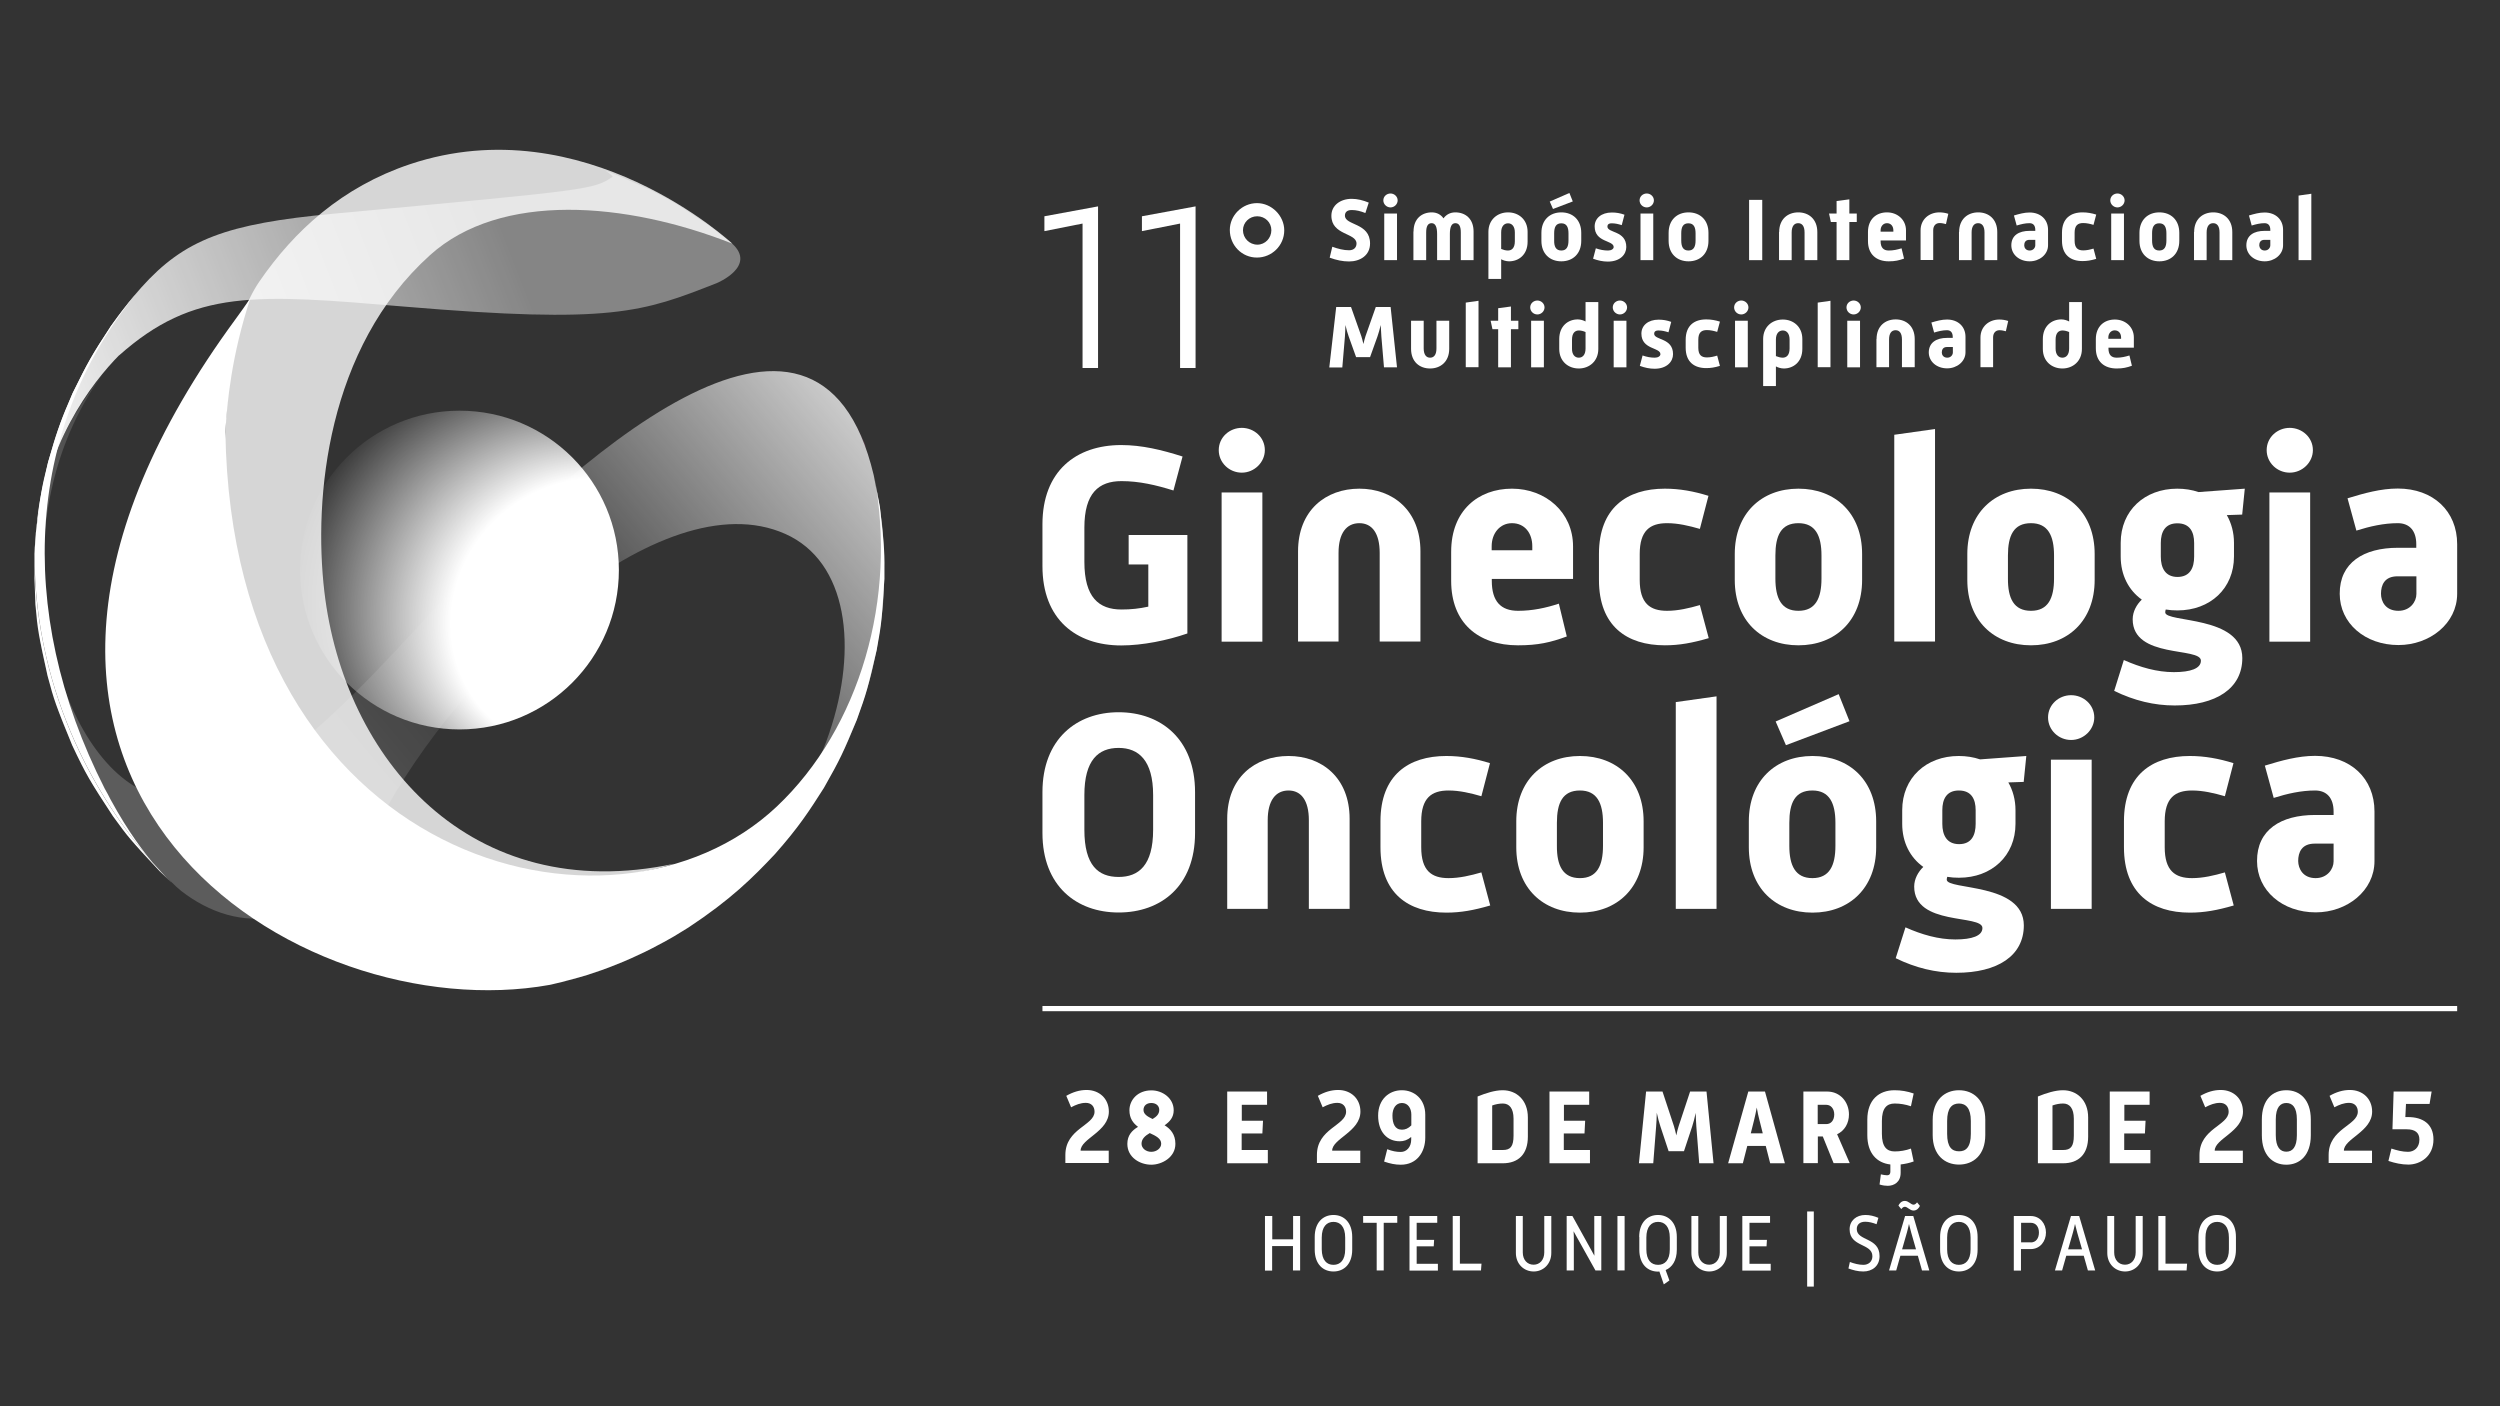 <?xml version="1.0" encoding="utf-8"?>
<!-- Generator: Adobe Illustrator 28.1.0, SVG Export Plug-In . SVG Version: 6.00 Build 0)  -->
<svg version="1.1" id="Layer_1" xmlns="http://www.w3.org/2000/svg" xmlns:xlink="http://www.w3.org/1999/xlink" x="0px" y="0px"
	 viewBox="0 0 1920 1080" style="enable-background:new 0 0 1920 1080;" xml:space="preserve">
<rect x="0" y="0" width="1920" height="1080" fill="#333333" stroke="none"/>
<style type="text/css">
	.st0{fill:#FFFFFF;}
	.st1{fill:none;stroke:#FFFFFF;stroke-width:4;stroke-miterlimit:10;}
	.st2{fill:#FF4C9B;}
	.st3{fill:url(#SVGID_1_);}
	.st4{fill:url(#SVGID_00000099662294539002828360000007132012752646058395_);}
	.st5{fill:url(#SVGID_00000034052671367522780310000004788897009881046167_);}
	.st6{enable-background:new    ;}
	.st7{opacity:0.8;fill:#FFFFFF;}
</style>
<g>
	<g>
		<path class="st0" d="M800.6,402.7c0-41,25.9-60.9,60.5-60.9c15.8,0,31.1,3.7,47.1,8.8l-7,26.1c-13.4-4.2-26.3-7.2-39.9-7.2
			c-17.5,0-28.5,9.2-28.5,35.7v26.3c0,27.2,11,36.6,28.5,36.6c7.5,0,13.6-0.7,20.6-2.2v-32.4h-15.1v-22.6h45.1v75.6
			c-15.3,5.3-34.4,9.2-50.8,9.2c-34.6,0-60.5-19.9-60.5-60.9V402.7z"/>
		<path class="st0" d="M936,345.7c0-9.9,8.3-17.1,17.7-17.1s17.7,7.2,17.7,17.1c0,9.4-8.1,17.3-17.7,17.3S936,355.4,936,345.7z
			 M938.2,378.2h31.3v114.6h-31.3V378.2z"/>
		<path class="st0" d="M996.9,423.5c0-31.6,21.3-48.2,47.1-48.2c25.6,0,46.9,16.7,46.9,48.2v69.2h-31.3v-68.1
			c0-15.1-5.9-22.8-15.6-22.8c-9.9,0-16,7.7-16,22.8v68.1h-31.1V423.5z"/>
		<path class="st0" d="M1114.5,423.7c0-31.6,20.8-48.4,46.7-48.4s46.9,18.2,46.9,44.3v25h-62.4v1.5c0,15.6,6.8,23,20.2,23
			c11,0,21.3-2.2,31.3-5.5l6.1,25.2c-12.5,4.6-22.1,6.8-37.5,6.8c-30.7,0-51.3-17.3-51.3-49.5V423.7z M1176.8,422.6v-3.1
			c0-9.9-5.7-17.7-15.6-17.7c-9.2,0-15.6,7.7-15.6,17.7v3.1H1176.8z"/>
		<path class="st0" d="M1228,425.5c0-35.5,21.5-50.2,50.6-50.2c11.4,0,22.3,2,33.5,5.5l-6.6,25.4c-8.3-2.4-16.7-4.4-25.2-4.4
			c-13.1,0-21,5.7-21,23.7v19.9c0,18,7.9,23.7,21,23.7c8.5,0,16.9-2,25.2-4.4l6.8,25.4c-12.7,3.7-22.6,5.5-33.7,5.5
			c-29.1,0-50.6-14.7-50.6-50.2V425.5z"/>
		<path class="st0" d="M1332.3,425.5c0-31.3,20.6-50.2,48.9-50.2c28.3,0,48.9,18.8,48.9,50.2v19.9c0,31.3-20.6,50.2-48.9,50.2
			c-28.3,0-48.9-18.8-48.9-50.2V425.5z M1381.2,469.1c13.1,0,17.7-9.6,17.7-24.8v-17.7c0-15.1-4.6-24.8-17.7-24.8
			c-13.4,0-17.7,9.6-17.7,24.8v17.7C1363.5,459.5,1368.1,469.1,1381.2,469.1z"/>
		<path class="st0" d="M1454.8,333.9l31.3-4.4v163.2h-31.3V333.9z"/>
		<path class="st0" d="M1510.9,425.5c0-31.3,20.6-50.2,48.9-50.2s48.9,18.8,48.9,50.2v19.9c0,31.3-20.6,50.2-48.9,50.2
			s-48.9-18.8-48.9-50.2V425.5z M1559.8,469.1c13.1,0,17.7-9.6,17.7-24.8v-17.7c0-15.1-4.6-24.8-17.7-24.8
			c-13.4,0-17.7,9.6-17.7,24.8v17.7C1542,459.5,1546.6,469.1,1559.8,469.1z"/>
		<path class="st0" d="M1669.5,516.2c12.9,0,20.8-2.8,20.8-8.8c0-10.7-52.4-1.3-52.4-31.8c0-5.9,3.1-11.4,7-15.1
			c-10.1-7.2-16.2-18.8-16.2-33.1v-10.5c0-24.8,18.4-41.6,43.4-41.6c5.9,0,11.4,0.9,16.4,2.6l35.5-2.6l-2,19.9l-11.8,0.4
			c3.5,6.1,5.5,13.4,5.5,21.3v10.5c0,24.5-18.2,41.4-43.4,41.4c-3.1,0-6.1-0.2-9-0.7c-0.2,0.7-0.4,1.3-0.4,2.2
			c0,8.1,59.2,2.2,59.2,35.1c0,23.4-20.2,36.4-51.9,36.4c-15.8,0-31.1-3.7-46.5-11.2l7.4-23.7
			C1643.7,512.5,1656.6,516.2,1669.5,516.2z M1685.1,427.5v-10.5c0-8.5-3.3-15.1-12.9-15.1c-9.4,0-12.7,6.6-12.7,15.1v10.5
			c0,8.5,3.3,15.6,12.9,15.6C1682,443,1685.1,436,1685.1,427.5z"/>
		<path class="st0" d="M1740.8,345.7c0-9.9,8.3-17.1,17.7-17.1c9.4,0,17.8,7.2,17.8,17.1c0,9.4-8.1,17.3-17.8,17.3
			C1748.9,363,1740.8,355.4,1740.8,345.7z M1742.9,378.2h31.3v114.6h-31.3V378.2z"/>
		<path class="st0" d="M1841.5,420.7h14.2V418c0-10.5-5.3-16.2-14.2-16.2c-10.7,0-21.3,2.4-31.8,5.7l-6.8-24.8
			c12.7-3.9,25.6-7.5,38.6-7.5c27.2,0,45.6,17.3,45.6,42.7v38.1c0,22.8-21,39.4-45.1,39.4c-25.6,0-45.1-16.7-45.1-39.4
			C1796.8,432.1,1815.3,420.7,1841.5,420.7z M1842,469.1c9,0,13.8-7,13.8-12.9v-13.6h-14.5c-10.1,0-12.7,6.8-12.7,13.4
			C1828.6,461.9,1832.1,469.1,1842,469.1z"/>
		<path class="st0" d="M800.6,608.4c0-40.8,26.3-61.4,58.5-61.4c32.4,0,58.7,20.6,58.7,61.4v31.3c0,41-26.3,61.1-58.7,61.1
			c-32.2,0-58.5-20.2-58.5-61.1V608.4z M885.6,637.3v-26.7c0-26.7-11.2-36.2-26.5-36.2c-15.6,0-26.3,9.4-26.3,36.2v26.7
			c0,27.4,10.7,36.2,26.3,36.2C874.4,673.5,885.6,664.7,885.6,637.3z"/>
		<path class="st0" d="M942.5,628.8c0-31.6,21.3-48.2,47.1-48.2c25.6,0,46.9,16.7,46.9,48.2V698h-31.3v-68.1
			c0-15.1-5.9-22.8-15.6-22.8c-9.9,0-16,7.7-16,22.8V698h-31.1V628.8z"/>
		<path class="st0" d="M1060.2,630.8c0-35.5,21.5-50.2,50.6-50.2c11.4,0,22.3,2,33.5,5.5l-6.6,25.4c-8.3-2.4-16.7-4.4-25.2-4.4
			c-13.1,0-21,5.7-21,23.7v19.9c0,18,7.9,23.7,21,23.7c8.5,0,16.9-2,25.2-4.4l6.8,25.4c-12.7,3.7-22.6,5.5-33.7,5.5
			c-29.1,0-50.6-14.7-50.6-50.2V630.8z"/>
		<path class="st0" d="M1164.5,630.8c0-31.3,20.6-50.2,48.9-50.2c28.3,0,48.9,18.8,48.9,50.2v19.9c0,31.3-20.6,50.2-48.9,50.2
			c-28.3,0-48.9-18.8-48.9-50.2V630.8z M1213.4,674.4c13.1,0,17.7-9.6,17.7-24.8v-17.7c0-15.1-4.6-24.8-17.7-24.8
			c-13.4,0-17.7,9.6-17.7,24.8v17.7C1195.6,664.7,1200.2,674.4,1213.4,674.4z"/>
		<path class="st0" d="M1287,539.2l31.3-4.4V698H1287V539.2z"/>
		<path class="st0" d="M1343.1,630.8c0-31.3,20.6-50.2,48.9-50.2c28.3,0,48.9,18.8,48.9,50.2v19.9c0,31.3-20.6,50.2-48.9,50.2
			c-28.3,0-48.9-18.8-48.9-50.2V630.8z M1371.6,572.3l-7.9-18.2l48.4-21l8.3,20.8L1371.6,572.3z M1391.9,674.4
			c13.1,0,17.7-9.6,17.7-24.8v-17.7c0-15.1-4.6-24.8-17.7-24.8c-13.4,0-17.7,9.6-17.7,24.8v17.7
			C1374.2,664.7,1378.8,674.4,1391.9,674.4z"/>
		<path class="st0" d="M1501.7,721.5c12.9,0,20.8-2.8,20.8-8.8c0-10.7-52.4-1.3-52.4-31.8c0-5.9,3.1-11.4,7-15.1
			c-10.1-7.2-16.2-18.8-16.2-33.1v-10.5c0-24.8,18.4-41.6,43.4-41.6c5.9,0,11.4,0.9,16.4,2.6l35.5-2.6l-2,19.9l-11.8,0.4
			c3.5,6.1,5.5,13.4,5.5,21.3v10.5c0,24.5-18.2,41.4-43.4,41.4c-3.1,0-6.1-0.2-9-0.7c-0.2,0.7-0.4,1.3-0.4,2.2
			c0,8.1,59.2,2.2,59.2,35.1c0,23.4-20.2,36.4-51.9,36.4c-15.8,0-31.1-3.7-46.5-11.2l7.5-23.7
			C1475.9,717.8,1488.8,721.5,1501.7,721.5z M1517.3,632.7v-10.5c0-8.5-3.3-15.1-12.9-15.1c-9.4,0-12.7,6.6-12.7,15.1v10.5
			c0,8.5,3.3,15.6,12.9,15.6S1517.3,641.3,1517.3,632.7z"/>
		<path class="st0" d="M1572.9,551c0-9.9,8.3-17.1,17.7-17.1c9.4,0,17.8,7.2,17.8,17.1c0,9.4-8.1,17.3-17.8,17.3
			C1581,568.3,1572.9,560.7,1572.9,551z M1575.1,583.4h31.3V698h-31.3V583.4z"/>
		<path class="st0" d="M1631.2,630.8c0-35.5,21.5-50.2,50.6-50.2c11.4,0,22.3,2,33.5,5.5l-6.6,25.4c-8.3-2.4-16.7-4.4-25.2-4.4
			c-13.1,0-21,5.7-21,23.7v19.9c0,18,7.9,23.7,21,23.7c8.5,0,16.9-2,25.2-4.4l6.8,25.4c-12.7,3.7-22.6,5.5-33.7,5.5
			c-29.1,0-50.6-14.7-50.6-50.2V630.8z"/>
		<path class="st0" d="M1778,625.9h14.2v-2.6c0-10.5-5.3-16.2-14.2-16.2c-10.7,0-21.3,2.4-31.8,5.7l-6.8-24.8
			c12.7-3.9,25.6-7.5,38.6-7.5c27.2,0,45.6,17.3,45.6,42.7v38.1c0,22.8-21,39.4-45.1,39.4c-25.6,0-45.1-16.7-45.1-39.4
			C1733.3,637.3,1751.7,625.9,1778,625.9z M1778.4,674.4c9,0,13.8-7,13.8-12.9v-13.6h-14.5c-10.1,0-12.7,6.8-12.7,13.4
			C1765.1,667.1,1768.6,674.4,1778.4,674.4z"/>
	</g>
</g>
<g>
	<g>
		<path class="st0" d="M818.2,893.4V887c0-20.3,22.4-22.6,22.4-33.2c0-3.9-2.3-6.8-6.7-6.8c-4,0-7.5,1.4-11.3,3.4l-3.7-8.8
			c5.1-2.9,10.2-4.5,15.6-4.5c9.8,0,17.1,6.7,17.1,16.6c0,15.4-21.7,20.8-21.7,30h21.6v9.5H818.2z"/>
		<path class="st0" d="M902.7,878.5c0,10.4-10.4,16-18.5,16c-8.6,0-18.4-5.5-18.4-16c0-6.6,3.6-10.3,8.2-13.1
			c-3.8-2.8-6.6-6.6-6.6-12.7c0-7.9,6.3-15.3,16.9-15.3c8.4,0,17.1,5.9,17.1,15.3c0,5.4-3,8.8-7,11.5
			C898.9,867,902.7,871.1,902.7,878.5z M876.7,878.4c0,3.4,3.3,6.2,7.5,6.2c4.1,0,7.6-2.8,7.6-6.2c0-4-4-6-8.8-8.2
			C879.4,872.3,876.7,874.7,876.7,878.4z M890.3,852.4c0-3.3-2.6-5.3-6.1-5.3c-3.5,0-6,2-6,5.3c0,3.3,3,5.1,7,7
			C888.2,857.6,890.3,855.6,890.3,852.4z"/>
		<path class="st0" d="M942.6,838.3h30.5v10.2h-19.4v12.2H970l-0.5,9.8h-15.9v12.7h20.1v10.2h-31.2V838.3z"/>
		<path class="st0" d="M1011.4,893.4V887c0-20.3,22.4-22.6,22.4-33.2c0-3.9-2.3-6.8-6.7-6.8c-4,0-7.5,1.4-11.3,3.4l-3.7-8.8
			c5.1-2.9,10.2-4.5,15.6-4.5c9.8,0,17.1,6.7,17.1,16.6c0,15.4-21.7,20.8-21.7,30h21.6v9.5H1011.4z"/>
		<path class="st0" d="M1083.8,873.2c-2.9,2.4-5.7,3.3-8.8,3.3c-9.7,0-16.6-7.2-16.6-19.7c0-12.5,8.4-19.5,18.2-19.5
			c9.6,0,18,6.8,18,18.8v17.6c0,11.2-6.5,20.8-18.8,20.8c-4.3,0-8.1-0.8-12.8-2.4l2.4-9.5c3.9,1.5,7,2.1,10.4,2.1c4.5,0,8-3.8,8-9.5
			V873.2z M1083.9,856c0-4.7-2.5-8.9-7.2-8.9c-4.8,0-7.3,4.3-7.3,9.6c0,6.3,1.9,10.9,7.3,10.9c2.5,0,4.8-0.9,7.2-3.3V856z"/>
		<path class="st0" d="M1134.8,893.4v-51.3c6.6-2.7,13.4-4.8,19.3-4.8c10.4,0,19.3,7.4,19.3,20.9V873c0,13.4-7.3,20.4-19.3,20.4
			H1134.8z M1162.4,859.2c0-8.1-3.3-11.7-8.2-11.7c-2.7,0-5.4,0.5-8.2,1.5v34.2h8.2c5.8,0,8.2-2.7,8.2-11.1V859.2z"/>
		<path class="st0" d="M1190,838.3h30.5v10.2h-19.4v12.2h16.3l-0.5,9.8h-15.9v12.7h20.1v10.2H1190V838.3z"/>
		<path class="st0" d="M1264.2,838.3h12.6l8.8,26.6c0.6,1.9,1.2,4.5,1.8,7.1c0.5-2.6,1.2-5.2,1.8-7.1l8.8-26.6h12.6l5.4,55.1h-11
			l-2.2-28.2c-0.2-2.9-0.4-6.7-0.5-10.5c-0.8,3.8-1.8,7.7-2.7,10.4l-6.3,19h-11.8l-6.3-19c-0.9-2.8-2-6.6-2.8-10.5
			c-0.1,3.9-0.2,7.7-0.5,10.6l-2.2,28.2h-11L1264.2,838.3z"/>
		<path class="st0" d="M1342.7,838.3h12.8l15.3,55.1h-11.3l-3.4-13.3h-14.2l-3.4,13.3h-11.3L1342.7,838.3z M1353.8,870.4l-2.6-10.4
			c-0.7-2.5-1.4-5.9-2-9.4c-0.6,3.4-1.4,6.8-2,9.4l-2.6,10.4H1353.8z"/>
		<path class="st0" d="M1385,838.3h18.2c10.3,0,16.8,8.3,16.8,17.6c0,6.7-3.3,12.5-9.1,15.2l9.7,22.2h-12.4l-8.3-20.5h-3.8v20.5
			H1385V838.3z M1402.6,863.3c3.6,0,6.1-2.9,6.1-7.4c0-4.4-2.6-7.4-6.1-7.4h-6.6v14.8H1402.6z"/>
		<path class="st0" d="M1451.7,894.3c-10.3-1.2-17.6-8.6-17.6-22.5v-11.9c0-15.2,8.9-22.6,20.9-22.6c5,0,9.8,0.8,14.7,2.5l-2.1,9.8
			c-4.2-1.4-8.3-2.1-12.5-2.1c-6,0-9.8,3.5-9.8,13.4v9.9c0,10,3.8,13.5,9.8,13.5c4.2,0,8.4-0.7,12.5-2.2l2.1,9.9
			c-3.3,1.2-6.6,1.9-10,2.3v6.4c0,7.4-5.3,10-9.9,10c-1.5,0-3.8-0.2-6.3-1l1-7.8c1.7,0.4,3.5,0.7,4.7,0.7c2,0,2.6-1.1,2.6-2.9V894.3
			z"/>
		<path class="st0" d="M1484.3,860.1c0-15.2,9.1-22.8,20.2-22.8c11.2,0,20.2,7.7,20.2,22.8v11.6c0,15.2-9.1,22.7-20.2,22.7
			c-11.1,0-20.2-7.5-20.2-22.7V860.1z M1513.6,870.8v-9.9c0-9.9-3.9-13.4-9.1-13.4c-5.4,0-9.1,3.5-9.1,13.4v9.9
			c0,10.2,3.7,13.4,9.1,13.4C1509.8,884.3,1513.6,881,1513.6,870.8z"/>
		<path class="st0" d="M1565.1,893.4v-51.3c6.6-2.7,13.4-4.8,19.3-4.8c10.4,0,19.3,7.4,19.3,20.9V873c0,13.4-7.3,20.4-19.3,20.4
			H1565.1z M1592.7,859.2c0-8.1-3.3-11.7-8.2-11.7c-2.7,0-5.4,0.5-8.2,1.5v34.2h8.2c5.8,0,8.2-2.7,8.2-11.1V859.2z"/>
		<path class="st0" d="M1620.4,838.3h30.5v10.2h-19.4v12.2h16.3l-0.5,9.8h-15.9v12.7h20.1v10.2h-31.2V838.3z"/>
		<path class="st0" d="M1689.2,893.4V887c0-20.3,22.4-22.6,22.4-33.2c0-3.9-2.3-6.8-6.7-6.8c-4,0-7.5,1.4-11.3,3.4l-3.7-8.8
			c5.1-2.9,10.2-4.5,15.6-4.5c9.8,0,17.1,6.7,17.1,16.6c0,15.4-21.7,20.8-21.7,30h21.6v9.5H1689.2z"/>
		<path class="st0" d="M1774.7,871.9c0,15.5-8.6,22.6-18.8,22.6c-10.3,0-18.8-7.1-18.8-22.6v-12.1c0-15.4,8.4-22.5,18.8-22.5
			c10.3,0,18.8,7.1,18.8,22.5V871.9z M1764,859.7c0-9.4-3.5-12.6-8.1-12.6c-4.6,0-8.1,3.3-8.1,12.6v12.1c0,9.4,3.5,12.7,8.1,12.7
			c4.6,0,8.1-3.3,8.1-12.7V859.7z"/>
		<path class="st0" d="M1788.4,893.4V887c0-20.3,22.4-22.6,22.4-33.2c0-3.9-2.3-6.8-6.7-6.8c-4,0-7.5,1.4-11.3,3.4l-3.7-8.8
			c5.1-2.9,10.2-4.5,15.6-4.5c9.8,0,17.1,6.7,17.1,16.6c0,15.4-21.7,20.8-21.7,30h21.6v9.5H1788.4z"/>
		<path class="st0" d="M1836.6,882.1c4.3,1.4,8.5,2.5,12.8,2.5c4.5,0,8.7-3.1,8.7-9.4c0-5.5-3.6-7.9-9.7-7.9h-11l0.9-29h29.2
			l-1.6,9.5h-18.1l-0.5,10.1h2c11.6,0,19.6,5.5,19.6,17.2c0,13.1-10.2,19.3-19.3,19.3c-5.1,0-10.2-1.1-15.3-2.8L1836.6,882.1z"/>
	</g>
</g>
<g>
	<g>
		<path class="st0" d="M971.6,933.9h5.5v17.9h16v-17.9h5.4v41.8H993V957h-16v18.8h-5.5V933.9z"/>
		<path class="st0" d="M1009.7,950c0-11.3,6.5-16.9,14.4-16.9s14.4,5.6,14.4,16.9v9.7c0,11.3-6.5,16.8-14.4,16.8
			s-14.4-5.5-14.4-16.8V950z M1024.1,971.4c5.2,0,9-3.6,9-11.9v-9c0-8.4-3.8-12.1-9-12.1s-9,3.7-9,12.1v9
			C1015.2,967.8,1018.9,971.4,1024.1,971.4z"/>
		<path class="st0" d="M1057.3,939.1h-10.4v-5.2h26.2v5.2h-10.4v36.6h-5.4V939.1z"/>
		<path class="st0" d="M1082.6,933.9h21.2v5.2h-15.8v13.1h13.4l-0.3,5h-13.1v13.4h16.3v5.2h-21.8V933.9z"/>
		<path class="st0" d="M1115.7,933.9h5.5v36.6h16.6l-0.4,5.2h-21.7V933.9z"/>
		<path class="st0" d="M1164,933.9h5.5v28c0,5.6,3.4,9.4,8.3,9.4c4.8,0,8.2-3.8,8.2-9.4v-28h5.4v28.4c0,8.4-6.1,14.2-13.5,14.2
			c-7.6,0-13.7-5.8-13.7-14.2V933.9z"/>
		<path class="st0" d="M1203.3,933.9h4.3l16.9,30.5c-0.1-2.2-0.1-4.4-0.1-6.1v-24.4h5.4v41.8h-4.5l-16.8-30.1
			c0.2,2.2,0.2,4.5,0.2,6.1v24h-5.5V933.9z"/>
		<path class="st0" d="M1242.2,933.9h5.5v41.8h-5.5V933.9z"/>
		<path class="st0" d="M1258.9,950c0-11.3,6.5-16.9,14.4-16.9s14.5,5.6,14.5,16.9v9.7c0,8.4-3.6,13.6-8.6,15.7l2.9,8l-4.3,3
			l-3.4-9.9c-0.3,0-0.6,0.1-1,0.1c-7.9,0-14.4-5.5-14.4-16.8V950z M1273.4,971.4c5.2,0,9-3.6,9-11.9v-9c0-8.4-3.8-12.1-9-12.1
			s-9,3.7-9,12.1v9C1264.4,967.8,1268.1,971.4,1273.4,971.4z"/>
		<path class="st0" d="M1298.8,933.9h5.5v28c0,5.6,3.4,9.4,8.3,9.4c4.8,0,8.2-3.8,8.2-9.4v-28h5.4v28.4c0,8.4-6.1,14.2-13.5,14.2
			c-7.6,0-13.7-5.8-13.7-14.2V933.9z"/>
		<path class="st0" d="M1338.2,933.9h21.2v5.2h-15.8v13.1h13.4l-0.3,5h-13.1v13.4h16.3v5.2h-21.8V933.9z"/>
		<path class="st0" d="M1387.9,988.1v-57.7h5.1v57.7H1387.9z"/>
		<path class="st0" d="M1420.7,969.2c3.2,1.2,6.8,2.2,10.4,2.2c3.7,0,6.9-2.3,6.9-6.6c0-10.1-17.5-6.9-17.5-20.7
			c0-6.6,5.1-11,12.1-11c3.4,0,6.7,0.8,10,2.2l-1.4,4.9c-2.9-1.1-5.7-1.9-8.7-1.9c-4.1,0-6.5,2.1-6.5,5.6c0,9.4,17.5,6.2,17.5,20.8
			c0,7.8-5.8,11.8-12.5,11.8c-4.3,0-8-1.1-11.4-2.3L1420.7,969.2z"/>
		<path class="st0" d="M1463.1,933.9h6.3l12.3,41.8h-5.6l-3.2-11.3h-13.4l-3.2,11.3h-5.5L1463.1,933.9z M1474.5,926.1
			c-0.6,1.4-2.2,3.6-4.9,3.6c-2.9,0-4.6-2.9-6.7-2.9c-1.2,0-2.1,1-2.7,1.8l-2.2-2.7c0.6-1.4,2.2-3.6,4.9-3.6c2.9,0,4.7,2.9,6.7,2.9
			c1.2,0,2.1-1,2.7-1.8L1474.5,926.1z M1471.5,959.5l-3.7-12.9c-0.5-1.7-1.1-4.3-1.7-6.6c-0.5,2.4-1.1,4.8-1.6,6.6l-3.7,12.9H1471.5
			z"/>
		<path class="st0" d="M1490,950c0-11.3,6.5-16.9,14.4-16.9s14.4,5.6,14.4,16.9v9.7c0,11.3-6.5,16.8-14.4,16.8s-14.4-5.5-14.4-16.8
			V950z M1504.4,971.4c5.2,0,9-3.6,9-11.9v-9c0-8.4-3.8-12.1-9-12.1s-9,3.7-9,12.1v9C1495.4,967.8,1499.2,971.4,1504.4,971.4z"/>
		<path class="st0" d="M1546.7,933.9h12.9c7.1,0,11.7,5.8,11.7,12.7c0,6.8-4.6,12.7-11.7,12.7h-7.5v16.5h-5.5V933.9z M1559.6,954.2
			c4,0,6.3-3.2,6.3-7.6c0-4.4-2.3-7.5-6.3-7.5h-7.4v15H1559.6z"/>
		<path class="st0" d="M1590.5,933.9h6.3l12.3,41.8h-5.6l-3.2-11.3h-13.4l-3.2,11.3h-5.5L1590.5,933.9z M1599,959.5l-3.7-12.9
			c-0.5-1.7-1.1-4.3-1.7-6.6c-0.5,2.4-1.1,4.8-1.6,6.6l-3.7,12.9H1599z"/>
		<path class="st0" d="M1618.2,933.9h5.5v28c0,5.6,3.4,9.4,8.3,9.4c4.8,0,8.2-3.8,8.2-9.4v-28h5.4v28.4c0,8.4-6.1,14.2-13.5,14.2
			c-7.6,0-13.7-5.8-13.7-14.2V933.9z"/>
		<path class="st0" d="M1657.6,933.9h5.5v36.6h16.6l-0.4,5.2h-21.7V933.9z"/>
		<path class="st0" d="M1688.4,950c0-11.3,6.5-16.9,14.4-16.9s14.4,5.6,14.4,16.9v9.7c0,11.3-6.5,16.8-14.4,16.8
			s-14.4-5.5-14.4-16.8V950z M1702.8,971.4c5.2,0,9-3.6,9-11.9v-9c0-8.4-3.8-12.1-9-12.1c-5.2,0-9,3.7-9,12.1v9
			C1693.8,967.8,1697.6,971.4,1702.8,971.4z"/>
	</g>
</g>
<line class="st1" x1="800.6" y1="774.6" x2="1887.1" y2="774.6"/>
<g>
	<g>
		<path class="st0" d="M1023.2,189.5c4.4,1.6,8.7,2.7,12.9,2.7c3.6,0,5.7-2.1,5.7-5.2c0-8.3-19.3-6.2-19.3-21.3c0-8,6.9-13,15.6-13
			c4.4,0,8.7,1.1,13.1,2.9l-2.6,8c-3.8-1.5-7-2.3-10.5-2.3c-3.9,0-5.2,2-5.2,4.3c0,7.7,19.3,5.3,19.3,21.4c0,9.2-7.7,13.8-16.1,13.8
			c-5,0-9.6-1-14.9-2.9L1023.2,189.5z"/>
		<path class="st0" d="M1062.4,153.9c0-3.1,2.6-5.3,5.5-5.3c2.9,0,5.5,2.3,5.5,5.3c0,2.9-2.5,5.4-5.5,5.4
			C1065,159.3,1062.4,156.9,1062.4,153.9z M1063.1,164h9.8v35.8h-9.8V164z"/>
		<path class="st0" d="M1085.6,177.8c0-9.9,6.4-14.7,14-14.7c3.9,0,7,1.7,9,4.6c2.1-2.9,5.2-4.6,9.1-4.6c7.7,0,14,4.9,14,14.7v22
			h-9.8v-21.3c0-4.7-1.3-7.1-4.2-7.1c-2.9,0-4.2,2.9-4.2,8.3v20.1h-9.8v-20.1c0-5.4-1.3-8.3-4.2-8.3c-2.9,0-4.2,2.4-4.2,7.1v21.3
			h-9.8V177.8z"/>
		<path class="st0" d="M1152.9,214.2h-9.8v-36.1c0-9.4,6.9-15,15.1-15c8.1,0,15,5.5,15,15v7.5c0,10.1-6.9,15.1-14.2,15.1
			c-2.3,0-4.7-0.8-6.1-1.6V214.2z M1158.1,192.4c2.9,0,5.3-1.9,5.3-7.1v-6.8c0-4.7-2.3-7-5.2-7c-3,0-5.3,2.3-5.3,7v12.7
			C1154.6,191.9,1156.3,192.4,1158.1,192.4z"/>
		<path class="st0" d="M1183.8,178.8c0-9.8,6.4-15.7,15.3-15.7s15.3,5.9,15.3,15.7v6.2c0,9.8-6.4,15.7-15.3,15.7
			s-15.3-5.9-15.3-15.7V178.8z M1192.7,160.5l-2.5-5.7l15.1-6.6l2.6,6.5L1192.7,160.5z M1199.1,192.4c4.1,0,5.5-3,5.5-7.7v-5.5
			c0-4.7-1.4-7.7-5.5-7.7c-4.2,0-5.5,3-5.5,7.7v5.5C1193.5,189.4,1195,192.4,1199.1,192.4z"/>
		<path class="st0" d="M1225.6,190.7c3.1,1.1,6.2,1.7,9.4,1.7c2.5,0,4.3-1.2,4.3-2.7c0-5.3-14.6-3.4-14.6-15.8
			c0-6.2,5.1-10.7,13.2-10.7c3.4,0,6.4,0.5,9.7,1.7l-2.1,8c-2.6-0.8-4.9-1.4-7.7-1.4c-2.6,0-3.3,1.2-3.3,2.5c0,5.1,14.5,3,14.5,15.7
			c0,5.7-4.7,11.2-14.2,11.2c-3.8,0-7.5-0.8-11.3-2.2L1225.6,190.7z"/>
		<path class="st0" d="M1259.2,153.9c0-3.1,2.6-5.3,5.5-5.3c2.9,0,5.5,2.3,5.5,5.3c0,2.9-2.5,5.4-5.5,5.4
			C1261.7,159.3,1259.2,156.9,1259.2,153.9z M1259.9,164h9.8v35.8h-9.8V164z"/>
		<path class="st0" d="M1281.5,178.8c0-9.8,6.4-15.7,15.3-15.7s15.3,5.9,15.3,15.7v6.2c0,9.8-6.4,15.7-15.3,15.7
			s-15.3-5.9-15.3-15.7V178.8z M1296.7,192.4c4.1,0,5.5-3,5.5-7.7v-5.5c0-4.7-1.4-7.7-5.5-7.7c-4.2,0-5.5,3-5.5,7.7v5.5
			C1291.2,189.4,1292.6,192.4,1296.7,192.4z"/>
		<path class="st0" d="M1343.3,153.5h10.1v46.3h-10.1V153.5z"/>
		<path class="st0" d="M1366.4,178.2c0-9.9,6.6-15.1,14.7-15.1c8,0,14.6,5.2,14.6,15.1v21.6h-9.8v-21.3c0-4.7-1.8-7.1-4.9-7.1
			c-3.1,0-5,2.4-5,7.1v21.3h-9.7V178.2z"/>
		<path class="st0" d="M1410.5,170.5h-4.4l-1.4-6.5h5.8v-9.6l9.8-1.3V164h5.7v6.5h-5.7v29.3h-9.8V170.5z"/>
		<path class="st0" d="M1434.6,178.2c0-9.9,6.5-15.1,14.6-15.1c8.1,0,14.6,5.7,14.6,13.8v7.8h-19.5v0.5c0,4.9,2.1,7.2,6.3,7.2
			c3.4,0,6.6-0.7,9.8-1.7l1.9,7.9c-3.9,1.4-6.9,2.1-11.7,2.1c-9.6,0-16-5.4-16-15.5V178.2z M1454.1,177.9v-1c0-3.1-1.8-5.5-4.9-5.5
			c-2.9,0-4.9,2.4-4.9,5.5v1H1454.1z"/>
		<path class="st0" d="M1475,176.9c0-8.3,6.4-13.8,14.5-13.8c2.3,0,4.7,0.4,6.8,1.1l-1.8,7.9c-1.5-0.4-3.2-0.8-4.9-0.8
			c-3.1,0-4.9,2.3-4.9,5.5v22.9h-9.7V176.9z"/>
		<path class="st0" d="M1504.6,178.2c0-9.9,6.6-15.1,14.7-15.1c8,0,14.6,5.2,14.6,15.1v21.6h-9.8v-21.3c0-4.7-1.8-7.1-4.9-7.1
			c-3.1,0-5,2.4-5,7.1v21.3h-9.7V178.2z"/>
		<path class="st0" d="M1558.7,177.3h4.4v-0.8c0-3.3-1.6-5.1-4.4-5.1c-3.4,0-6.6,0.8-9.9,1.8l-2.1-7.7c4-1.2,8-2.3,12-2.3
			c8.5,0,14.2,5.4,14.2,13.3v11.9c0,7.1-6.6,12.3-14.1,12.3c-8,0-14.1-5.2-14.1-12.3C1544.7,180.8,1550.5,177.3,1558.7,177.3z
			 M1558.8,192.4c2.8,0,4.3-2.2,4.3-4v-4.2h-4.5c-3.1,0-4,2.1-4,4.2C1554.6,190.1,1555.7,192.4,1558.8,192.4z"/>
		<path class="st0" d="M1583.6,178.8c0-11.1,6.7-15.7,15.8-15.7c3.6,0,7,0.6,10.5,1.7l-2.1,7.9c-2.6-0.8-5.2-1.4-7.9-1.4
			c-4.1,0-6.6,1.8-6.6,7.4v6.2c0,5.6,2.5,7.4,6.6,7.4c2.7,0,5.3-0.6,7.9-1.4l2.1,7.9c-4,1.2-7,1.7-10.5,1.7
			c-9.1,0-15.8-4.6-15.8-15.7V178.8z"/>
		<path class="st0" d="M1620.7,153.9c0-3.1,2.6-5.3,5.5-5.3c2.9,0,5.5,2.3,5.5,5.3c0,2.9-2.5,5.4-5.5,5.4
			C1623.3,159.3,1620.7,156.9,1620.7,153.9z M1621.4,164h9.8v35.8h-9.8V164z"/>
		<path class="st0" d="M1643.1,178.8c0-9.8,6.4-15.7,15.3-15.7s15.3,5.9,15.3,15.7v6.2c0,9.8-6.4,15.7-15.3,15.7
			s-15.3-5.9-15.3-15.7V178.8z M1658.3,192.4c4.1,0,5.5-3,5.5-7.7v-5.5c0-4.7-1.4-7.7-5.5-7.7c-4.2,0-5.5,3-5.5,7.7v5.5
			C1652.8,189.4,1654.2,192.4,1658.3,192.4z"/>
		<path class="st0" d="M1685.1,178.2c0-9.9,6.6-15.1,14.7-15.1c8,0,14.6,5.2,14.6,15.1v21.6h-9.8v-21.3c0-4.7-1.8-7.1-4.9-7.1
			c-3.1,0-5,2.4-5,7.1v21.3h-9.7V178.2z"/>
		<path class="st0" d="M1739.2,177.3h4.4v-0.8c0-3.3-1.6-5.1-4.4-5.1c-3.4,0-6.6,0.8-9.9,1.8l-2.1-7.7c4-1.2,8-2.3,12-2.3
			c8.5,0,14.2,5.4,14.2,13.3v11.9c0,7.1-6.6,12.3-14.1,12.3c-8,0-14.1-5.2-14.1-12.3C1725.2,180.8,1731,177.3,1739.2,177.3z
			 M1739.3,192.4c2.8,0,4.3-2.2,4.3-4v-4.2h-4.5c-3.1,0-4,2.1-4,4.2C1735.2,190.1,1736.3,192.4,1739.3,192.4z"/>
		<path class="st0" d="M1765.3,150.2l9.8-1.4v51h-9.8V150.2z"/>
		<path class="st0" d="M1026.2,235.8h11.4l7.9,22.4c0.5,1.6,1.1,3.8,1.6,6c0.5-2.2,1.1-4.4,1.6-6l7.9-22.4h11.4l4.9,46.3h-10
			l-2-23.7c-0.2-2.4-0.3-5.6-0.5-8.8c-0.8,3.2-1.6,6.4-2.5,8.8l-5.7,15.9h-10.7l-5.7-15.9c-0.8-2.3-1.8-5.5-2.5-8.8
			c-0.1,3.3-0.2,6.5-0.4,8.9l-2,23.7h-10L1026.2,235.8z"/>
		<path class="st0" d="M1083.7,246.3h9.7v21.3c0,4.7,1.9,7.1,4.9,7.1c3.1,0,4.9-2.4,4.9-7.1v-21.3h9.8v21.6
			c0,9.9-6.7,15.1-14.7,15.1c-8.1,0-14.6-5.2-14.6-15.1V246.3z"/>
		<path class="st0" d="M1125.7,232.4l9.8-1.4v51h-9.8V232.4z"/>
		<path class="st0" d="M1150.6,252.8h-4.4l-1.4-6.5h5.8v-9.6l9.8-1.3v10.9h5.7v6.5h-5.7v29.3h-9.8V252.8z"/>
		<path class="st0" d="M1175.2,236.1c0-3.1,2.6-5.3,5.5-5.3c2.9,0,5.5,2.3,5.5,5.3c0,2.9-2.5,5.4-5.5,5.4
			C1177.7,241.5,1175.2,239.1,1175.2,236.1z M1175.9,246.3h9.8v35.8h-9.8V246.3z"/>
		<path class="st0" d="M1197.5,260.4c0-10.1,6.9-15.1,14.2-15.1c2.2,0,4.6,0.8,6,1.6V232h9.8v36c0,9.4-6.9,15-15,15s-15-5.5-15-15
			V260.4z M1212.5,274.7c3,0,5.2-2.3,5.2-7v-12.7c-1.6-0.7-3.4-1.2-5.1-1.2c-3,0-5.3,1.9-5.3,7.1v6.8
			C1207.2,272.3,1209.5,274.7,1212.5,274.7z"/>
		<path class="st0" d="M1238.6,236.1c0-3.1,2.6-5.3,5.5-5.3c2.9,0,5.5,2.3,5.5,5.3c0,2.9-2.5,5.4-5.5,5.4
			C1241.2,241.5,1238.6,239.1,1238.6,236.1z M1239.3,246.3h9.8v35.8h-9.8V246.3z"/>
		<path class="st0" d="M1261.5,273c3.1,1.1,6.2,1.7,9.4,1.7c2.5,0,4.3-1.2,4.3-2.7c0-5.3-14.6-3.4-14.6-15.8
			c0-6.2,5.1-10.7,13.2-10.7c3.4,0,6.4,0.5,9.7,1.7l-2.1,8c-2.6-0.8-4.9-1.4-7.7-1.4c-2.6,0-3.3,1.2-3.3,2.5c0,5.1,14.5,3,14.5,15.7
			c0,5.7-4.7,11.2-14.2,11.2c-3.8,0-7.5-0.8-11.3-2.2L1261.5,273z"/>
		<path class="st0" d="M1294.6,261c0-11.1,6.7-15.7,15.8-15.7c3.6,0,7,0.6,10.5,1.7l-2.1,7.9c-2.6-0.8-5.2-1.4-7.9-1.4
			c-4.1,0-6.6,1.8-6.6,7.4v6.2c0,5.6,2.5,7.4,6.6,7.4c2.7,0,5.3-0.6,7.9-1.4l2.1,7.9c-4,1.2-7,1.7-10.5,1.7
			c-9.1,0-15.8-4.6-15.8-15.7V261z"/>
		<path class="st0" d="M1331.8,236.1c0-3.1,2.6-5.3,5.5-5.3c2.9,0,5.5,2.3,5.5,5.3c0,2.9-2.5,5.4-5.5,5.4
			C1334.3,241.5,1331.8,239.1,1331.8,236.1z M1332.5,246.3h9.8v35.8h-9.8V246.3z"/>
		<path class="st0" d="M1363.9,296.5h-9.8v-36.1c0-9.4,6.9-15,15.1-15c8.1,0,15,5.5,15,15v7.5c0,10.1-6.9,15.1-14.2,15.1
			c-2.3,0-4.7-0.8-6.1-1.6V296.5z M1369.1,274.7c2.9,0,5.3-1.9,5.3-7.1v-6.8c0-4.7-2.3-7-5.2-7c-3,0-5.3,2.3-5.3,7v12.7
			C1365.6,274.1,1367.3,274.7,1369.1,274.7z"/>
		<path class="st0" d="M1396,232.4l9.8-1.4v51h-9.8V232.4z"/>
		<path class="st0" d="M1418.1,236.1c0-3.1,2.6-5.3,5.5-5.3c2.9,0,5.5,2.3,5.5,5.3c0,2.9-2.5,5.4-5.5,5.4
			C1420.6,241.5,1418.1,239.1,1418.1,236.1z M1418.7,246.3h9.8v35.8h-9.8V246.3z"/>
		<path class="st0" d="M1441.2,260.4c0-9.9,6.6-15.1,14.7-15.1c8,0,14.6,5.2,14.6,15.1v21.6h-9.8v-21.3c0-4.7-1.8-7.1-4.9-7.1
			c-3.1,0-5,2.4-5,7.1v21.3h-9.7V260.4z"/>
		<path class="st0" d="M1495.3,259.5h4.4v-0.8c0-3.3-1.6-5.1-4.4-5.1c-3.4,0-6.6,0.8-9.9,1.8l-2.1-7.7c4-1.2,8-2.3,12-2.3
			c8.5,0,14.2,5.4,14.2,13.3v11.9c0,7.1-6.6,12.3-14.1,12.3c-8,0-14.1-5.2-14.1-12.3C1481.4,263.1,1487.1,259.5,1495.3,259.5z
			 M1495.5,274.7c2.8,0,4.3-2.2,4.3-4v-4.2h-4.5c-3.1,0-4,2.1-4,4.2C1491.3,272.4,1492.4,274.7,1495.5,274.7z"/>
		<path class="st0" d="M1521,259.2c0-8.3,6.4-13.8,14.5-13.8c2.3,0,4.7,0.4,6.8,1.1l-1.8,7.9c-1.5-0.4-3.2-0.8-4.9-0.8
			c-3.1,0-4.9,2.3-4.9,5.5v22.9h-9.7V259.2z"/>
		<path class="st0" d="M1568.9,260.4c0-10.1,6.9-15.1,14.2-15.1c2.2,0,4.6,0.8,6,1.6V232h9.8v36c0,9.4-6.9,15-15,15
			c-8.1,0-15-5.5-15-15V260.4z M1583.9,274.7c3,0,5.2-2.3,5.2-7v-12.7c-1.6-0.7-3.4-1.2-5.1-1.2c-3,0-5.3,1.9-5.3,7.1v6.8
			C1578.7,272.3,1580.9,274.7,1583.9,274.7z"/>
		<path class="st0" d="M1609.6,260.5c0-9.9,6.5-15.1,14.6-15.1c8.1,0,14.6,5.7,14.6,13.8v7.8h-19.5v0.5c0,4.9,2.1,7.2,6.3,7.2
			c3.4,0,6.6-0.7,9.8-1.7l1.9,7.9c-3.9,1.4-6.9,2.1-11.7,2.1c-9.6,0-16-5.4-16-15.5V260.5z M1629,260.2v-1c0-3.1-1.8-5.5-4.9-5.5
			c-2.9,0-4.9,2.4-4.9,5.5v1H1629z"/>
	</g>
</g>
<g>
	<g>
		<path class="st0" d="M831.4,282.5V171.7l-29.3,5.8v-11.4l41.2-7.6v124.1H831.4z"/>
		<path class="st0" d="M906.3,282.5V171.7l-29.3,5.8v-11.4l41.2-7.6v124.1H906.3z"/>
		<path class="st0" d="M944.5,176.6c0-11.1,9.4-20.6,20.9-20.6c11.2,0,20.9,9.7,20.9,20.9c0,11.8-9.7,20.9-20.9,20.9
			C953.9,197.9,944.5,188.5,944.5,176.6z M976.4,176.8c0-6-4.8-10.7-10.9-10.7c-6,0-10.9,4.8-10.9,10.7c0,6.1,4.9,11.1,11.1,11.1
			C971.6,187.9,976.4,182.9,976.4,176.8z"/>
	</g>
</g>
<g>
	<path class="st2" d="M650.8,315.8c3.9,5.9,6.6,10.9,7.4,12.6C656.7,325.5,654.4,321.2,650.8,315.8c0,0-0.1-0.1-0.1-0.2
		C650.7,315.6,650.7,315.7,650.8,315.8 M649,313.2c0.6,0.8,1.1,1.6,1.6,2.4C650.1,314.8,649.6,314,649,313.2
		C649,313.2,649,313.2,649,313.2C649,313.2,649,313.2,649,313.2"/>
	<path class="st2" d="M665.6,345.3c0.5,1.5,1.1,3.1,1.5,4.6C666.7,348.3,666.1,346.8,665.6,345.3c0,0,0-0.1-0.1-0.2
		C665.6,345.1,665.6,345.2,665.6,345.3 M658.6,329c2.7,5.2,4.9,10.5,7,16.1c-2-5.7-4.3-10.8-7-16.2c-0.1-0.2-0.2-0.4-0.3-0.5
		C658.3,328.6,658.5,328.8,658.6,329"/>
	<linearGradient id="SVGID_1_" gradientUnits="userSpaceOnUse" x1="187.552" y1="597.799" x2="688.829" y2="179.763">
		<stop  offset="0" style="stop-color:#FFFFFF;stop-opacity:0.2"/>
		<stop  offset="0.384" style="stop-color:#FFFFFF;stop-opacity:0"/>
		<stop  offset="0.975" style="stop-color:#FFFFFF"/>
	</linearGradient>
	<path class="st3" d="M139.1,684.2c42.7,33.2,105.3,36.3,152.8-54.4C352.3,514.1,507.3,367.5,603,410
		c96,42.6,33.1,263.7-116.7,306.1c-4.3,11.2-10.7,28.2-64.3,40.4l1.4-0.3c13.7-3.3,13.7-3.3,20.6-5.3c12.1-3.7,12.1-3.7,18.1-5.8
		c11.2-4.2,11.2-4.2,16.7-6.5c10.4-4.5,10.8-4.7,16.1-7.3c10.9-5.5,10.9-5.5,16.3-8.5c11.1-6.4,11.5-6.6,17.3-10.3
		c23-15.4,42.2-30.2,66.6-56.5c13.8-16.2,22.9-26.9,37.6-50.9c12.8-23.1,15.5-27.9,25.2-52.1c9.5-28,10.7-31.5,15.3-53.7
		c4.8-31.1,5.2-33.6,5.9-54.7c-0.5-32.7-0.6-34.6-3.4-54.9l-4.7-24.8c-43.3-182.5-232.5-11.3-341.4,107.1
		c-73.4,79.7-164.8,179-233.3,127.1C32.6,550.8,0.5,390.5,81.4,284c-25.5,33-50.7,71-54.9,141.2c0,11.7,0.1,27.3,0.9,39
		c4,32.8,4.3,34.8,9.3,54.6c9.8,32.4,10.4,34.4,18.9,53.3c15.2,30.3,16.8,33.4,31.3,54.5c20.7,26.8,21.5,27.9,35.8,42.2l9.4,9
		C134.1,679.8,136.8,682.4,139.1,684.2"/>
	
		<linearGradient id="SVGID_00000016067837062048673800000007223147927362928560_" gradientUnits="userSpaceOnUse" x1="-9443.953" y1="4252.477" x2="-9839.027" y2="4425.826" gradientTransform="matrix(-0.707 0.707 0.707 0.707 -9692.059 4014.257)">
		<stop  offset="0" style="stop-color:#FFFFFF"/>
		<stop  offset="1" style="stop-color:#FFFFFF;stop-opacity:0.4"/>
	</linearGradient>
	<path style="fill:url(#SVGID_00000016067837062048673800000007223147927362928560_);" d="M27.1,414.4
		c6.8-73.2,43.4-120.3,64.6-141.8l-0.4,0.5c57.6-51.3,105-47.3,219.6-37.6c159.1,13.4,182.6,4.3,239.4-18c0.3-0.1,31.2-12.9,12-30.4
		L546,174.2c-26.1-17.7-28.3-19.1-47.1-28.7c-10.2-4.6-23.9-10.7-34.3-14.7c2,1.2,4.6,3.1,6,4.9c-15,9.9-15,9.9-214.2,28.4
		c-83,7.7-114.8,19.9-147.8,56.6c-14.1,16.8-15.3,18.2-23.3,29.5c-13.3,20.5-16.9,26-29.4,51.5c-10.9,26.3-12.6,30.4-18.9,53.1
		c-6.7,29.9-7.4,33-9.4,54.4l-1,15.9C26.7,422,26.8,417.6,27.1,414.4"/>
	
		<radialGradient id="SVGID_00000031195101459523175160000009559447994065132987_" cx="-9651.578" cy="-3176.062" r="176.596" fx="-9720.402" fy="-3338.694" gradientTransform="matrix(-0.707 0.707 -0.665 -0.665 -8544.546 5161.539)" gradientUnits="userSpaceOnUse">
		<stop  offset="0.615" style="stop-color:#FFFFFF"/>
		<stop  offset="1" style="stop-color:#FFFFFF;stop-opacity:0"/>
	</radialGradient>
	<circle style="fill:url(#SVGID_00000031195101459523175160000009559447994065132987_);" cx="352.9" cy="437.8" r="122.4"/>
	<g class="st6">
		<g>
			<g>
				<path class="st0" d="M675.8,389.6c3.5,32.6,3.7,34.6,3.4,54.9c-2,32.2-2.1,34.1-5.9,54.7c-6.9,29.5-7.6,32.6-15.3,53.7
					c-10.6,25.2-12.5,29.8-25.2,52.1c-11.6,18.2-19.3,30.2-37.6,50.9c-17.1,18.2-34,35-66.6,56.5c-11.5,7.1-11.5,7.1-17.3,10.3
					c-10.8,5.8-10.8,5.8-16.3,8.5c-10.7,5-10.7,5-16.1,7.3c-11.1,4.5-11.1,4.5-16.7,6.5c-11.7,4-11.9,4.1-18.1,5.8
					c-13,3.5-13.5,3.7-20.6,5.3l-1.4,0.3C229.7,791-69.7,604.8,169.6,260.9c7.4-10.7,15.4-21.1,22.7-31.9
					c-14.5,44.1-17.9,79.8-19.2,102.9c5.1,330.5,297.1,406.9,423.6,287.4c63.5-60,92.8-160,74.5-254.5L675.8,389.6"/>
				<path class="st0" d="M111.8,656.2c1.7,2,3.4,3.9,5.1,5.9c4.4,4.8,10.3,11.4,15,15.9l-9.4-9c-22.5-24.2-23.8-25.6-35.8-42.2
					c-17.9-27.5-20.2-31-31.3-54.5c-13.1-32.3-13.6-33.5-18.9-53.3c-7.2-33.1-7.5-34.4-9.3-54.6c-0.5-11.7-1.1-27.3-0.9-39
					C26.8,539,80,618.7,111.8,656.2"/>
			</g>
			<g>
				<path class="st7" d="M562.4,187.1c-81.8-32.3-178-39.9-232.1,8.8c-79.1,71.2-89.6,186.3-81.2,258.4
					c15.1,128.9,112.2,242.2,268.6,209.1C357.8,714.6,161,570.9,173,331.9c1.8-36.6,5.2-85,26.2-115.7c26.8-39,63.5-72.6,115.7-90.1
					C449.1,81.3,562.4,187.1,562.4,187.1z"/>
				<path class="st0" d="M84.9,614c14.2,26.1,26.2,40.9,31.9,48.1c-1.7-1.9-3.4-3.9-5.1-5.9C79.9,618.3,26.5,538,26.5,425.3l1-15.9
					c3.9-31.1,4.2-33.7,9.4-54.4c8.5-28.1,9.5-31.7,18.9-53.1c11.3-22.8,14-28.2,29.4-51.5c13.7-18.5,14.2-19.2,23.3-29.5
					c-87.8,103-98.3,246.9-28,384.9C81.9,608.1,83.6,611.5,84.9,614"/>
			</g>
		</g>
	</g>
</g>
</svg>

